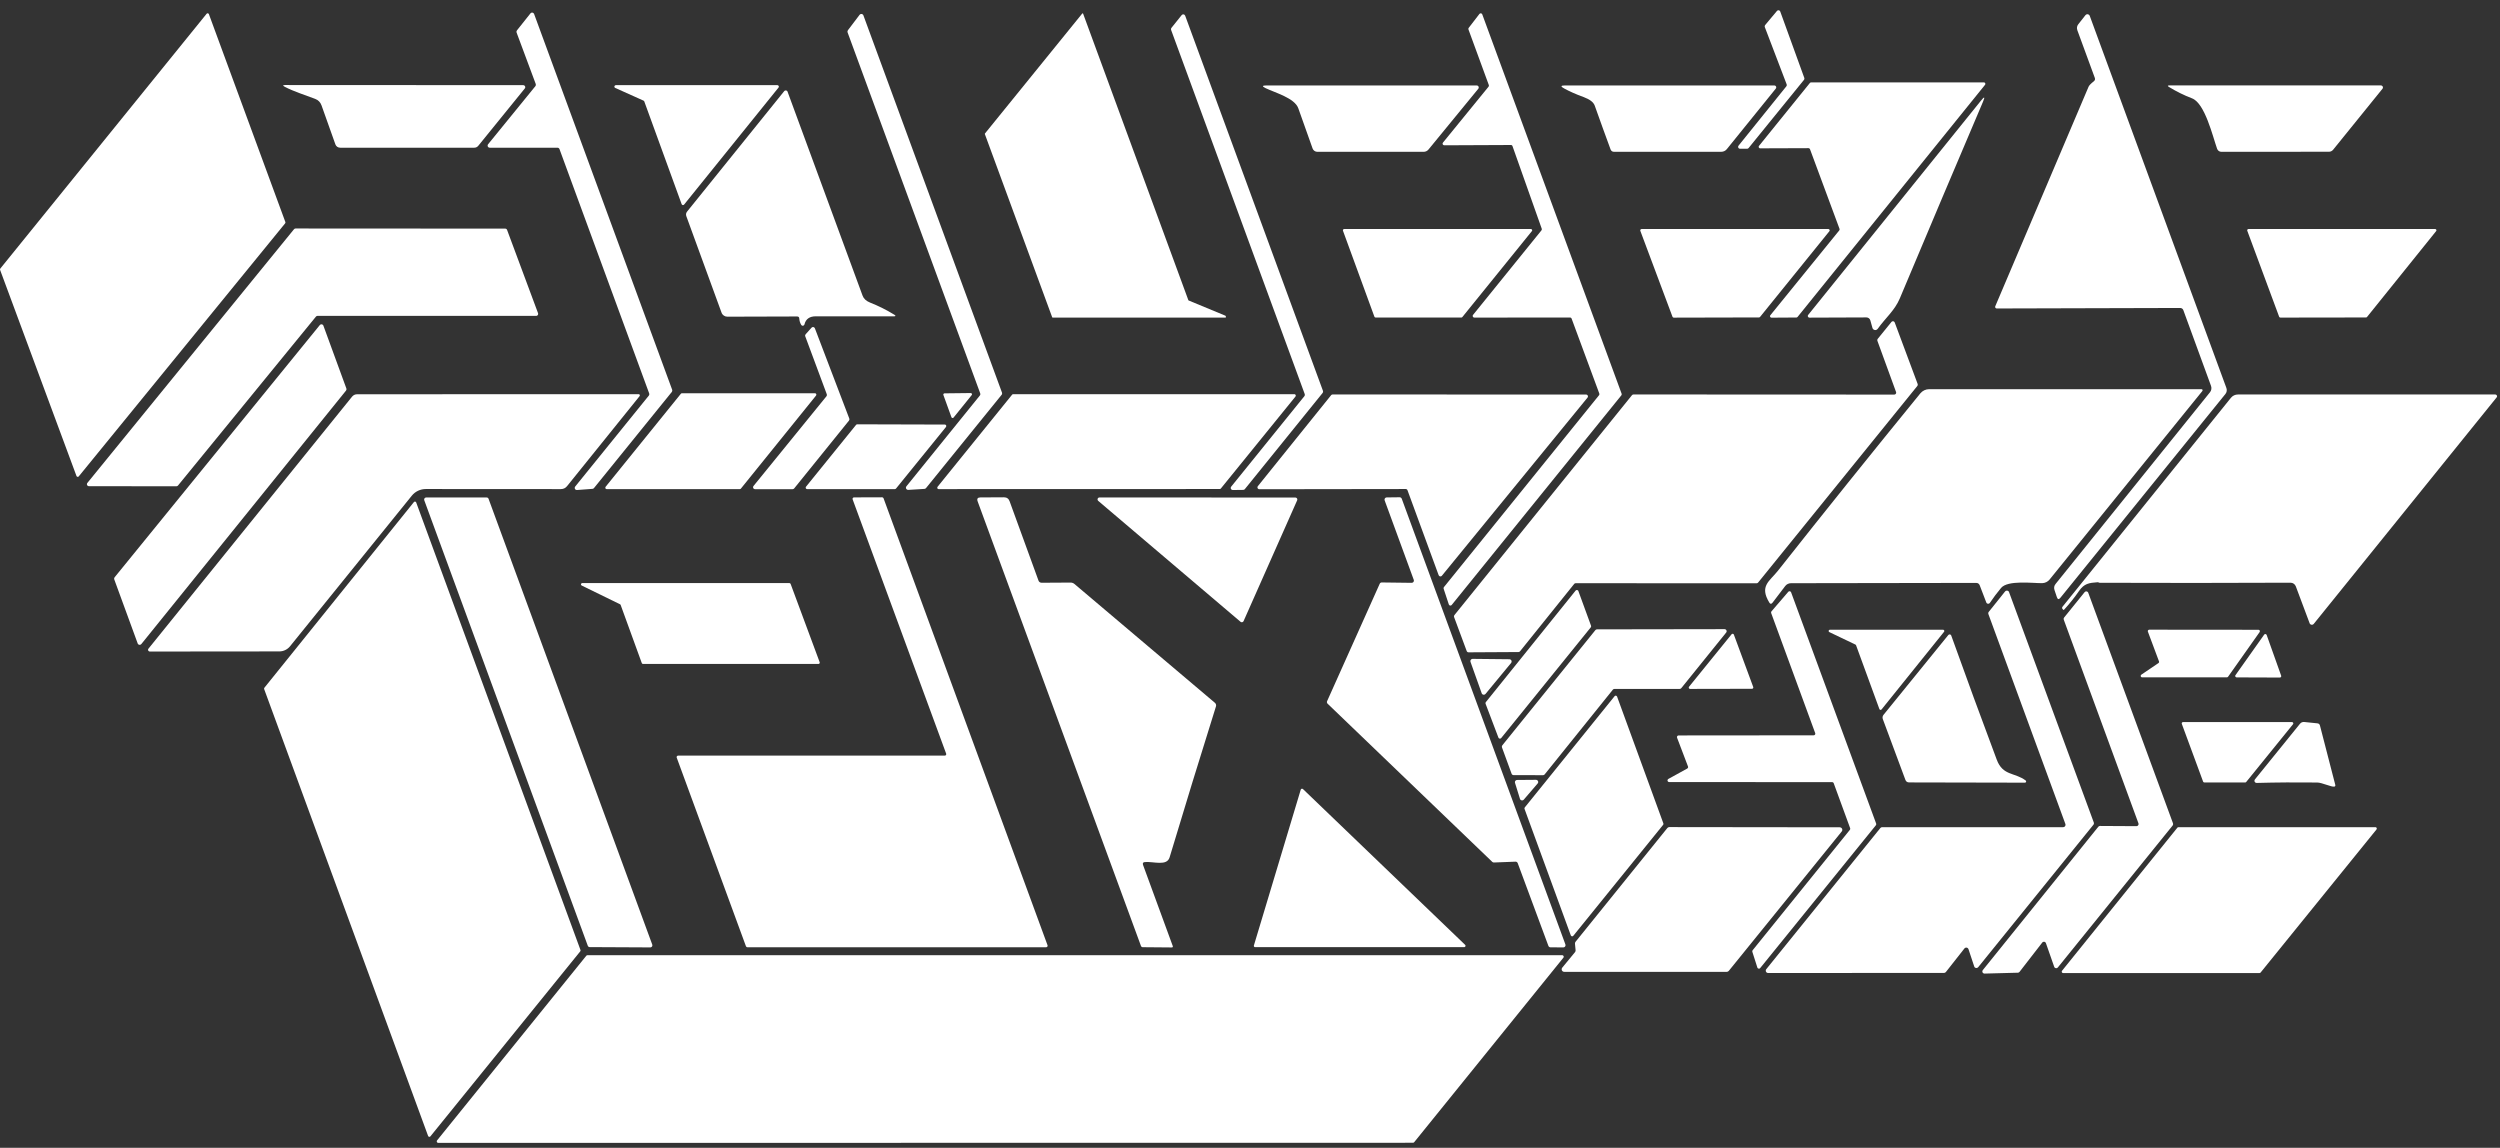 <svg width="159" height="73" viewBox="0 0 159 73" fill="none" xmlns="http://www.w3.org/2000/svg">
<rect x="0" y="0" width="159" height="73" fill="#333333" stroke="none"/>
<path d="M113.633 5.368L112.241 1.721C112.225 1.681 112.233 1.633 112.259 1.599L113.016 0.694C113.061 0.644 113.138 0.638 113.188 0.681C113.204 0.694 113.215 0.712 113.223 0.731L114.755 4.958C114.768 4.998 114.763 5.043 114.737 5.074L111.211 9.415C111.187 9.445 111.153 9.46 111.116 9.46H110.666C110.6 9.463 110.544 9.41 110.544 9.341C110.544 9.312 110.555 9.286 110.57 9.265L113.612 5.49C113.641 5.456 113.649 5.411 113.633 5.368Z" fill="white"/>
<path d="M31.041 9.177L34.053 5.477C34.082 5.44 34.09 5.389 34.074 5.344L32.854 2.068C32.838 2.023 32.846 1.972 32.875 1.935L33.738 0.85C33.785 0.792 33.87 0.784 33.928 0.831C33.947 0.847 33.96 0.866 33.968 0.887L42.751 24.791C42.767 24.837 42.759 24.887 42.73 24.924L37.777 31.041C37.753 31.07 37.719 31.089 37.682 31.091L36.697 31.165C36.623 31.171 36.557 31.118 36.552 31.044C36.549 31.009 36.559 30.975 36.581 30.946L41.268 25.157C41.297 25.12 41.306 25.072 41.29 25.027L35.583 9.482C35.562 9.429 35.511 9.394 35.456 9.394H31.144C31.07 9.394 31.009 9.333 31.012 9.259C31.012 9.23 31.022 9.201 31.041 9.177Z" fill="white"/>
<path d="M0.019 17.081L13.142 0.874C13.174 0.839 13.227 0.834 13.261 0.866C13.272 0.874 13.28 0.887 13.285 0.897L18.15 14.124C18.161 14.153 18.153 14.182 18.134 14.206L5.008 30.3C4.976 30.334 4.923 30.339 4.889 30.308C4.878 30.3 4.87 30.286 4.865 30.276L0.005 17.163C-0.005 17.136 0 17.105 0.019 17.081Z" fill="white"/>
<path d="M62.343 25.019L53.905 2.057C53.889 2.012 53.897 1.961 53.926 1.924L54.67 0.942C54.718 0.881 54.805 0.868 54.866 0.916C54.887 0.932 54.903 0.956 54.913 0.979L63.728 24.974C63.743 25.019 63.736 25.072 63.704 25.109L58.894 31.043C58.87 31.072 58.834 31.091 58.794 31.094L57.764 31.157C57.687 31.16 57.621 31.102 57.616 31.025C57.616 30.99 57.624 30.956 57.648 30.93L62.319 25.154C62.351 25.117 62.359 25.064 62.343 25.019Z" fill="white"/>
<path d="M99.853 20.194L93.768 20.199C93.71 20.199 93.662 20.151 93.662 20.093C93.662 20.069 93.67 20.046 93.686 20.027L98.037 14.651C98.061 14.622 98.066 14.585 98.056 14.55L96.195 9.294C96.182 9.251 96.142 9.222 96.097 9.222L91.859 9.241C91.801 9.241 91.751 9.198 91.748 9.14C91.748 9.114 91.756 9.087 91.775 9.066L94.673 5.511C94.697 5.482 94.702 5.442 94.689 5.408L93.394 1.874C93.381 1.84 93.386 1.803 93.408 1.774L94.091 0.887C94.128 0.842 94.194 0.834 94.239 0.869C94.255 0.882 94.265 0.898 94.273 0.916L103.135 25.04C103.148 25.075 103.143 25.114 103.119 25.143L92.328 38.476C92.291 38.521 92.225 38.529 92.18 38.492C92.164 38.479 92.153 38.463 92.145 38.442L91.814 37.441C91.804 37.407 91.809 37.37 91.833 37.341L101.701 25.133C101.724 25.104 101.73 25.064 101.716 25.03L99.954 20.263C99.938 20.22 99.898 20.194 99.853 20.194Z" fill="white"/>
<path d="M75.599 19.111L77.939 20.08C77.939 20.08 77.958 20.096 77.958 20.107L77.968 20.162C77.971 20.181 77.96 20.197 77.942 20.199C77.942 20.199 77.939 20.199 77.936 20.199H66.949C66.949 20.199 66.925 20.194 66.92 20.181L62.635 8.524C62.635 8.524 62.635 8.502 62.64 8.494L68.834 0.855C68.834 0.855 68.865 0.842 68.879 0.855C68.881 0.858 68.884 0.863 68.886 0.869L75.581 19.095C75.581 19.095 75.591 19.111 75.599 19.114V19.111Z" fill="white"/>
<path d="M74.501 1.776L75.154 0.961C75.2 0.905 75.281 0.897 75.337 0.942C75.356 0.958 75.369 0.977 75.377 0.998L84.141 24.86C84.157 24.902 84.151 24.95 84.122 24.987L79.17 31.11C79.146 31.139 79.109 31.157 79.069 31.157L78.405 31.165C78.334 31.165 78.275 31.11 78.273 31.038C78.273 31.006 78.283 30.977 78.302 30.953L82.963 25.191C82.992 25.154 82.997 25.106 82.981 25.064L74.482 1.903C74.466 1.861 74.472 1.813 74.501 1.776Z" fill="white"/>
<path d="M133.228 4.947L132.122 1.932C132.069 1.787 132.09 1.654 132.185 1.535L132.635 0.964C132.691 0.895 132.791 0.884 132.858 0.94C132.879 0.958 132.897 0.982 132.908 1.009L141.6 24.68C141.645 24.807 141.624 24.948 141.54 25.053L131.042 38.018C130.941 38.142 130.867 38.127 130.817 37.976L130.666 37.528C130.618 37.383 130.642 37.253 130.737 37.137L140.555 24.948C140.648 24.834 140.671 24.68 140.621 24.543L138.861 19.728C138.832 19.643 138.75 19.585 138.657 19.587L126.992 19.619C126.936 19.619 126.891 19.574 126.891 19.519C126.891 19.505 126.894 19.492 126.899 19.479C128.874 14.836 130.851 10.18 132.834 5.514C132.868 5.434 132.977 5.32 133.165 5.172C133.241 5.111 133.263 5.037 133.228 4.947Z" fill="white"/>
<path d="M115.025 9.423L111.947 9.434C111.894 9.434 111.852 9.391 111.852 9.339C111.852 9.315 111.86 9.294 111.873 9.278L115.11 5.275C115.128 5.254 115.155 5.241 115.184 5.241H126.174C126.227 5.238 126.269 5.281 126.269 5.334C126.269 5.358 126.261 5.379 126.248 5.395L114.324 20.159C114.305 20.18 114.279 20.194 114.25 20.194L112.667 20.204C112.614 20.204 112.572 20.159 112.572 20.109C112.572 20.088 112.579 20.069 112.593 20.051L116.979 14.651C117 14.624 117.005 14.59 116.995 14.558L115.115 9.487C115.102 9.45 115.065 9.423 115.025 9.423Z" fill="white"/>
<path d="M20.04 6.287C19.429 6.051 18.695 5.826 18.113 5.522C17.97 5.445 17.978 5.408 18.14 5.408L33.277 5.416C33.349 5.416 33.407 5.474 33.407 5.545C33.407 5.575 33.397 5.604 33.378 5.625L30.419 9.272C30.352 9.354 30.268 9.394 30.162 9.394H21.636C21.498 9.394 21.377 9.312 21.332 9.185L20.45 6.705C20.379 6.504 20.241 6.363 20.04 6.287Z" fill="white"/>
<path d="M49.514 5.569L43.51 13.01C43.479 13.05 43.42 13.055 43.381 13.023C43.367 13.012 43.357 12.999 43.352 12.983L40.977 6.453C40.969 6.43 40.951 6.411 40.927 6.4L39.13 5.593C39.082 5.572 39.061 5.519 39.082 5.471C39.098 5.437 39.132 5.416 39.169 5.416H49.442C49.492 5.418 49.535 5.461 49.535 5.511C49.535 5.532 49.527 5.553 49.514 5.569Z" fill="white"/>
<path d="M82.574 6.893C82.346 6.234 81.086 5.895 80.493 5.607C80.258 5.493 80.271 5.435 80.533 5.435H93.921C93.993 5.435 94.051 5.495 94.048 5.567C94.048 5.596 94.038 5.625 94.019 5.646L90.853 9.508C90.779 9.601 90.663 9.656 90.544 9.656H83.775C83.643 9.651 83.527 9.569 83.482 9.447C83.175 8.6 82.873 7.748 82.574 6.893Z" fill="white"/>
<path d="M100.708 6.17C100.232 5.996 99.819 5.813 99.472 5.622C99.242 5.498 99.26 5.435 99.522 5.435H112.847C112.913 5.435 112.969 5.488 112.969 5.556C112.969 5.585 112.958 5.612 112.942 5.633L109.824 9.487C109.739 9.593 109.61 9.654 109.472 9.654H102.646C102.55 9.656 102.468 9.598 102.434 9.508C102.098 8.595 101.761 7.666 101.425 6.718C101.346 6.499 101.108 6.316 100.708 6.17Z" fill="white"/>
<path d="M139.414 6.255C138.909 6.062 138.421 5.821 137.953 5.535C137.839 5.466 137.85 5.432 137.982 5.432H151.426C151.497 5.434 151.556 5.493 151.556 5.564C151.556 5.593 151.545 5.622 151.526 5.644L148.382 9.529C148.318 9.606 148.223 9.651 148.125 9.651L141.283 9.656C141.158 9.656 141.05 9.58 141.008 9.463C140.722 8.658 140.237 6.573 139.414 6.255Z" fill="white"/>
<path d="M50.697 20.128L46.258 20.141C46.094 20.141 45.946 20.04 45.89 19.884L43.651 13.751C43.611 13.643 43.63 13.545 43.701 13.455L49.876 5.797C49.919 5.744 49.998 5.736 50.051 5.779C50.069 5.792 50.083 5.81 50.088 5.831C51.668 10.138 53.259 14.46 54.858 18.799C54.929 18.997 55.088 19.143 55.329 19.241C55.866 19.453 56.38 19.709 56.872 20.011C56.989 20.082 56.978 20.12 56.843 20.12C55.183 20.12 53.532 20.12 51.888 20.117C51.491 20.117 51.25 20.286 51.165 20.628C51.152 20.689 51.091 20.728 51.03 20.715C50.999 20.707 50.969 20.686 50.954 20.657C50.882 20.532 50.842 20.398 50.834 20.257C50.829 20.17 50.784 20.128 50.697 20.128Z" fill="white"/>
<path d="M118.953 20.376C118.921 20.263 118.818 20.186 118.702 20.188L115.081 20.202C115.023 20.202 114.975 20.154 114.975 20.096C114.975 20.072 114.983 20.048 114.999 20.03L125.989 6.401C126.216 6.117 126.259 6.144 126.116 6.477C124.372 10.572 122.609 14.736 120.83 18.974C120.504 19.752 119.904 20.231 119.422 20.914C119.361 20.998 119.244 21.02 119.16 20.959C119.125 20.935 119.099 20.898 119.088 20.858L118.953 20.376Z" fill="white"/>
<path d="M20.093 20.138L11.321 30.879C11.297 30.909 11.26 30.927 11.223 30.927L5.654 30.922C5.582 30.922 5.527 30.864 5.527 30.795C5.527 30.766 5.537 30.739 5.556 30.715L18.698 14.58C18.722 14.55 18.759 14.532 18.796 14.532L32.131 14.54C32.184 14.54 32.232 14.572 32.25 14.622L34.22 19.919C34.243 19.985 34.212 20.056 34.145 20.083C34.132 20.088 34.116 20.09 34.1 20.09H20.191C20.154 20.09 20.117 20.109 20.093 20.138Z" fill="white"/>
<path d="M92.942 20.196H87.489C87.455 20.196 87.426 20.175 87.412 20.143L85.414 14.678C85.398 14.635 85.419 14.588 85.462 14.572C85.472 14.569 85.48 14.566 85.491 14.566H97.365C97.41 14.566 97.447 14.604 97.447 14.649C97.447 14.667 97.442 14.683 97.428 14.699L93.005 20.165C92.99 20.183 92.966 20.196 92.942 20.196Z" fill="white"/>
<path d="M111.87 20.189L106.452 20.202C106.415 20.202 106.383 20.181 106.37 20.146L104.326 14.685C104.308 14.64 104.332 14.59 104.377 14.572C104.387 14.566 104.398 14.566 104.408 14.566H116.28C116.327 14.566 116.367 14.606 116.367 14.654C116.367 14.675 116.359 14.694 116.346 14.709L111.939 20.157C111.923 20.178 111.897 20.189 111.87 20.189Z" fill="white"/>
<path d="M150.481 20.191L145.034 20.199C144.999 20.199 144.967 20.178 144.954 20.146L142.927 14.678C142.911 14.635 142.932 14.588 142.974 14.572C142.985 14.569 142.993 14.566 143.003 14.566H154.875C154.92 14.566 154.957 14.604 154.957 14.649C154.957 14.667 154.952 14.683 154.938 14.699L150.544 20.159C150.529 20.178 150.505 20.191 150.481 20.191Z" fill="white"/>
<path d="M111.719 37.097L100.213 37.092C100.176 37.092 100.142 37.108 100.118 37.137L96.671 41.425C96.648 41.454 96.613 41.47 96.576 41.47L93.397 41.488C93.347 41.488 93.302 41.457 93.283 41.409L92.479 39.244C92.463 39.204 92.471 39.159 92.497 39.125L103.794 25.133C103.818 25.104 103.853 25.088 103.89 25.088L120.475 25.096C120.541 25.096 120.597 25.04 120.597 24.974C120.597 24.961 120.597 24.945 120.589 24.932L119.401 21.673C119.387 21.634 119.393 21.589 119.419 21.557L120.295 20.477C120.338 20.424 120.414 20.416 120.467 20.456C120.483 20.469 120.496 20.488 120.504 20.509L121.965 24.426C121.979 24.466 121.971 24.511 121.944 24.545L111.815 37.052C111.791 37.081 111.756 37.097 111.719 37.097Z" fill="white"/>
<path d="M7.287 36.719L20.337 20.678C20.381 20.62 20.466 20.609 20.527 20.654C20.546 20.67 20.561 20.691 20.569 20.715L22.03 24.709C22.046 24.754 22.038 24.802 22.009 24.839L8.989 40.962C8.941 41.02 8.857 41.03 8.799 40.983C8.777 40.967 8.764 40.946 8.756 40.922L7.266 36.848C7.25 36.803 7.258 36.756 7.287 36.719Z" fill="white"/>
<path d="M52.584 25.075L51.213 21.387C51.197 21.343 51.208 21.292 51.239 21.258L51.613 20.842C51.66 20.789 51.74 20.784 51.793 20.832C51.809 20.845 51.819 20.863 51.827 20.882L54.016 26.623C54.032 26.665 54.024 26.713 53.998 26.747L50.509 31.065C50.485 31.094 50.448 31.112 50.411 31.112H48.021C47.949 31.112 47.894 31.057 47.894 30.988C47.894 30.959 47.904 30.932 47.923 30.909L52.566 25.199C52.592 25.165 52.6 25.117 52.584 25.075Z" fill="white"/>
<path d="M113.08 36.295C116.026 32.563 119.046 28.804 122.135 25.016C122.273 24.85 122.476 24.752 122.693 24.752H140.015C140.055 24.752 140.086 24.784 140.086 24.823C140.086 24.839 140.081 24.855 140.07 24.868L130.356 36.856C130.24 37.002 130.062 37.086 129.877 37.089C129.274 37.094 127.691 36.883 127.265 37.396C127.003 37.711 126.767 38.029 126.555 38.344C126.516 38.402 126.433 38.418 126.375 38.378C126.354 38.362 126.338 38.344 126.328 38.317L125.912 37.232C125.872 37.126 125.796 37.073 125.682 37.073L113.906 37.092C113.763 37.092 113.625 37.158 113.538 37.274L112.733 38.331C112.656 38.428 112.587 38.426 112.524 38.317C111.889 37.264 112.54 36.978 113.08 36.295Z" fill="white"/>
<path d="M38.516 30.961L43.301 25.046C43.317 25.024 43.344 25.011 43.37 25.011H51.832C51.883 25.011 51.922 25.053 51.92 25.104C51.92 25.122 51.912 25.141 51.901 25.157L47.123 31.073C47.108 31.094 47.081 31.107 47.055 31.107H38.584C38.534 31.107 38.494 31.065 38.497 31.014C38.497 30.996 38.505 30.977 38.516 30.961Z" fill="white"/>
<path d="M60.512 26.536L60.001 25.125C59.985 25.085 60.003 25.038 60.046 25.022C60.056 25.019 60.064 25.017 60.075 25.017L61.737 24.998C61.782 24.998 61.817 25.032 61.819 25.075C61.819 25.093 61.814 25.112 61.801 25.128L60.647 26.557C60.617 26.591 60.57 26.597 60.535 26.568C60.525 26.56 60.517 26.549 60.512 26.536Z" fill="white"/>
<path d="M27.084 31.102C26.734 31.102 26.406 31.258 26.189 31.528L18.444 41.107C18.277 41.311 18.028 41.43 17.766 41.43L9.529 41.438C9.468 41.438 9.418 41.39 9.415 41.329C9.415 41.303 9.423 41.276 9.442 41.255L22.393 25.226C22.47 25.13 22.586 25.075 22.711 25.075L40.62 25.069C40.662 25.069 40.697 25.106 40.694 25.149C40.694 25.165 40.689 25.18 40.678 25.194L36.067 30.916C35.964 31.044 35.832 31.107 35.665 31.107L27.084 31.102Z" fill="white"/>
<path d="M64.437 25.069H82.325C82.375 25.072 82.415 25.114 82.412 25.165C82.412 25.183 82.404 25.202 82.394 25.218L77.648 31.067C77.632 31.088 77.606 31.102 77.579 31.102L59.696 31.107C59.646 31.107 59.606 31.065 59.609 31.014C59.609 30.996 59.617 30.977 59.628 30.961L64.368 25.104C64.384 25.083 64.411 25.069 64.437 25.069Z" fill="white"/>
<path d="M79.998 30.922L84.66 25.133C84.683 25.104 84.718 25.088 84.755 25.088L100.875 25.093C100.941 25.093 100.994 25.146 100.994 25.212C100.994 25.239 100.986 25.265 100.967 25.287L91.703 36.618C91.661 36.669 91.587 36.676 91.536 36.634C91.52 36.621 91.507 36.602 91.499 36.584L89.517 31.181C89.501 31.134 89.456 31.102 89.406 31.102L80.091 31.115C80.025 31.115 79.972 31.062 79.972 30.996C79.972 30.97 79.98 30.943 79.998 30.922Z" fill="white"/>
<path d="M133.398 37.031C132.86 37.071 132.553 37.11 132.222 37.592C131.934 38.01 131.616 38.407 131.272 38.78C131.254 38.799 131.238 38.799 131.219 38.78L131.174 38.727C131.14 38.69 131.14 38.632 131.174 38.59L141.886 25.302C141.995 25.167 142.156 25.09 142.328 25.09H158.702C158.763 25.093 158.813 25.143 158.813 25.204C158.813 25.228 158.805 25.252 158.79 25.27L147.154 39.68C147.101 39.746 147.003 39.755 146.937 39.702C146.915 39.686 146.9 39.662 146.892 39.638L146.013 37.29C145.96 37.153 145.828 37.06 145.679 37.06C141.63 37.078 137.585 37.081 133.548 37.065C133.522 37.065 133.498 37.06 133.477 37.047C133.453 37.033 133.427 37.028 133.4 37.031H133.398Z" fill="white"/>
<path d="M60.165 27.155L56.986 31.073C56.967 31.094 56.941 31.107 56.912 31.107H51.337C51.284 31.11 51.242 31.067 51.242 31.014C51.242 30.991 51.25 30.969 51.263 30.953L54.447 27.02C54.466 26.999 54.492 26.986 54.522 26.986L60.093 27.002C60.146 27.002 60.186 27.049 60.183 27.099C60.183 27.118 60.175 27.139 60.165 27.155Z" fill="white"/>
<path d="M31.072 31.724L41.483 60.075C41.509 60.144 41.475 60.221 41.406 60.247C41.39 60.252 41.374 60.255 41.358 60.255L37.507 60.236C37.452 60.236 37.401 60.202 37.383 60.149L26.983 31.816C26.959 31.748 26.994 31.671 27.062 31.647C27.076 31.642 27.091 31.639 27.107 31.639H30.948C31.004 31.639 31.054 31.671 31.072 31.724Z" fill="white"/>
<path d="M60.175 47.931L54.228 31.761C54.209 31.71 54.236 31.657 54.286 31.639C54.297 31.636 54.305 31.634 54.315 31.634L56.105 31.628C56.144 31.628 56.181 31.655 56.194 31.692L66.623 60.117C66.642 60.168 66.615 60.221 66.565 60.239C66.555 60.242 66.544 60.244 66.533 60.244H47.531C47.491 60.244 47.454 60.215 47.441 60.178L43.039 48.185C43.021 48.135 43.047 48.082 43.097 48.063C43.108 48.061 43.119 48.058 43.129 48.058H60.086C60.138 48.058 60.181 48.016 60.181 47.963C60.181 47.952 60.181 47.941 60.175 47.931Z" fill="white"/>
<path d="M72.698 55.011L74.585 60.16C74.609 60.226 74.585 60.258 74.517 60.258L72.677 60.242C72.627 60.242 72.584 60.21 72.566 60.165L62.179 31.89C62.118 31.721 62.177 31.636 62.357 31.636L63.852 31.628C64.032 31.628 64.151 31.713 64.212 31.883L66.049 36.928C66.078 37.01 66.157 37.063 66.245 37.063L68.09 37.052C68.182 37.052 68.264 37.081 68.336 37.142L77.269 44.699C77.335 44.755 77.362 44.847 77.335 44.929C76.319 48.166 75.337 51.364 74.387 54.527C74.215 55.101 73.378 54.784 72.817 54.826C72.698 54.837 72.658 54.898 72.698 55.011Z" fill="white"/>
<path d="M78.897 39.545L69.847 31.856C69.794 31.811 69.789 31.734 69.832 31.681C69.855 31.652 69.89 31.637 69.927 31.637L82.386 31.644C82.455 31.644 82.51 31.7 82.51 31.769C82.51 31.787 82.508 31.803 82.5 31.819L79.091 39.503C79.061 39.567 78.987 39.593 78.926 39.564C78.916 39.559 78.908 39.553 78.897 39.545Z" fill="white"/>
<path d="M89.916 36.88L88.064 31.824C88.037 31.75 88.074 31.671 88.148 31.644C88.164 31.639 88.177 31.636 88.193 31.636L89.019 31.626C89.077 31.626 89.13 31.663 89.151 31.718L99.559 60.065C99.586 60.136 99.551 60.218 99.48 60.245C99.464 60.25 99.445 60.255 99.427 60.255L98.612 60.25C98.553 60.25 98.5 60.215 98.479 60.16L96.526 54.895C96.505 54.84 96.452 54.802 96.391 54.802L95.009 54.855C94.972 54.855 94.935 54.842 94.909 54.816L84.435 44.755C84.392 44.715 84.379 44.651 84.403 44.596L87.749 37.129C87.77 37.076 87.823 37.044 87.878 37.044L89.781 37.068C89.858 37.068 89.924 37.007 89.924 36.93C89.924 36.912 89.924 36.896 89.916 36.88Z" fill="white"/>
<path d="M26.469 31.954L36.919 60.422C36.93 60.448 36.925 60.48 36.906 60.504L27.372 72.275C27.34 72.309 27.287 72.314 27.253 72.282C27.242 72.275 27.234 72.261 27.229 72.251L16.8 43.825C16.79 43.799 16.795 43.767 16.813 43.743L26.326 31.93C26.358 31.896 26.411 31.89 26.446 31.922C26.456 31.93 26.464 31.943 26.469 31.954Z" fill="white"/>
<path d="M37.031 37.084H50.207C50.242 37.084 50.271 37.108 50.284 37.139L52.131 42.116C52.147 42.158 52.126 42.206 52.084 42.221C52.073 42.224 52.063 42.227 52.052 42.227H40.895C40.861 42.229 40.832 42.208 40.819 42.176L39.474 38.476C39.466 38.458 39.453 38.442 39.434 38.431L36.996 37.24C36.957 37.221 36.938 37.171 36.957 37.131C36.97 37.102 36.999 37.084 37.031 37.084Z" fill="white"/>
<path d="M101.174 39.898L95.478 46.938C95.443 46.983 95.377 46.991 95.332 46.957C95.319 46.946 95.306 46.931 95.3 46.912L94.482 44.757C94.469 44.723 94.474 44.686 94.498 44.657L100.208 37.563C100.245 37.518 100.308 37.513 100.353 37.547C100.369 37.558 100.38 37.574 100.385 37.592L101.19 39.797C101.203 39.831 101.198 39.868 101.174 39.898Z" fill="white"/>
<path d="M131.359 52.407L126.463 39.059C126.444 39.008 126.452 38.953 126.486 38.913L127.521 37.619C127.572 37.555 127.667 37.544 127.73 37.595C127.752 37.611 127.768 37.632 127.775 37.658L133.165 52.309C133.183 52.359 133.175 52.415 133.141 52.455L125.814 61.512C125.761 61.576 125.669 61.584 125.605 61.534C125.584 61.518 125.568 61.494 125.56 61.467L125.195 60.366C125.168 60.289 125.084 60.247 125.007 60.274C124.98 60.282 124.957 60.3 124.938 60.321L123.757 61.822C123.728 61.856 123.686 61.878 123.641 61.878L112.447 61.883C112.365 61.883 112.299 61.814 112.302 61.732C112.302 61.7 112.312 61.666 112.333 61.642L119.589 52.664C119.618 52.629 119.66 52.608 119.705 52.608H131.222C131.304 52.605 131.37 52.537 131.367 52.455C131.367 52.439 131.365 52.423 131.359 52.407Z" fill="white"/>
<path d="M112.664 38.884L113.734 37.64C113.771 37.595 113.839 37.589 113.882 37.626C113.895 37.637 113.906 37.653 113.914 37.671L119.324 52.38C119.337 52.415 119.332 52.455 119.308 52.484L111.952 61.565C111.918 61.613 111.852 61.621 111.804 61.586C111.785 61.573 111.775 61.555 111.767 61.533L111.449 60.536C111.439 60.501 111.444 60.464 111.468 60.435L117.654 52.775C117.677 52.746 117.683 52.706 117.67 52.672L116.624 49.813C116.608 49.77 116.568 49.744 116.523 49.744L106.158 49.739C106.1 49.739 106.052 49.691 106.052 49.633C106.052 49.596 106.073 49.559 106.108 49.54L107.309 48.879C107.354 48.852 107.376 48.799 107.357 48.749L106.661 46.917C106.64 46.861 106.669 46.801 106.722 46.782C106.732 46.777 106.746 46.777 106.759 46.774L115.348 46.766C115.406 46.766 115.454 46.719 115.454 46.66C115.454 46.647 115.454 46.636 115.446 46.623L112.646 38.989C112.632 38.953 112.64 38.913 112.664 38.884Z" fill="white"/>
<path d="M136.005 52.362L131.254 39.408C131.238 39.363 131.246 39.315 131.275 39.278L132.58 37.663C132.625 37.605 132.709 37.595 132.77 37.64C132.789 37.655 132.805 37.677 132.813 37.7L138.204 52.367C138.22 52.412 138.212 52.462 138.183 52.499L130.88 61.528C130.833 61.586 130.748 61.597 130.69 61.549C130.669 61.533 130.655 61.512 130.647 61.488L130.121 59.985C130.097 59.913 130.02 59.876 129.949 59.903C129.925 59.911 129.904 59.927 129.888 59.945L128.442 61.811C128.419 61.843 128.379 61.864 128.339 61.864L126.214 61.92C126.14 61.92 126.076 61.862 126.076 61.788C126.076 61.756 126.087 61.724 126.105 61.7L133.453 52.581C133.48 52.55 133.517 52.531 133.559 52.531L135.878 52.544C135.952 52.544 136.013 52.484 136.013 52.409C136.013 52.394 136.01 52.378 136.005 52.362Z" fill="white"/>
<path d="M98.138 49.302L96.261 49.297C96.206 49.297 96.155 49.262 96.137 49.209L95.525 47.534C95.509 47.489 95.517 47.441 95.546 47.404L101.465 40.077C101.489 40.046 101.528 40.027 101.568 40.027L109.681 40.014C109.755 40.014 109.813 40.072 109.816 40.144C109.816 40.175 109.805 40.205 109.784 40.231L106.931 43.765C106.907 43.796 106.867 43.815 106.828 43.815H102.68C102.64 43.815 102.601 43.831 102.577 43.863L98.241 49.252C98.217 49.283 98.177 49.302 98.138 49.302Z" fill="white"/>
<path d="M123.641 40.183L119.665 45.123C119.636 45.157 119.586 45.16 119.554 45.13C119.544 45.123 119.536 45.109 119.53 45.099L118.045 41.038C118.037 41.02 118.024 41.004 118.006 40.996L116.346 40.202C116.306 40.183 116.29 40.136 116.309 40.096C116.322 40.07 116.349 40.051 116.38 40.051H123.577C123.622 40.051 123.657 40.088 123.659 40.13C123.659 40.149 123.654 40.167 123.641 40.183Z" fill="white"/>
<path d="M137.312 42.063L136.606 40.173C136.587 40.125 136.614 40.072 136.661 40.054C136.672 40.051 136.682 40.048 136.693 40.048L143.639 40.054C143.689 40.054 143.731 40.096 143.729 40.149C143.729 40.168 143.723 40.186 143.713 40.199L141.706 43.039C141.69 43.063 141.661 43.079 141.632 43.079H136.238C136.187 43.079 136.145 43.037 136.148 42.984C136.148 42.955 136.164 42.926 136.187 42.91L137.278 42.171C137.312 42.148 137.328 42.102 137.312 42.063Z" fill="white"/>
<path d="M111.425 43.807L107.489 43.815C107.442 43.815 107.405 43.778 107.405 43.73C107.405 43.712 107.41 43.693 107.423 43.677L110.131 40.337C110.163 40.303 110.216 40.297 110.25 40.329C110.261 40.337 110.269 40.35 110.274 40.361L111.505 43.693C111.521 43.738 111.499 43.786 111.454 43.802C111.444 43.804 111.436 43.807 111.425 43.807Z" fill="white"/>
<path d="M126.995 48.32C127.381 49.347 128.117 49.114 128.826 49.633C128.863 49.657 128.874 49.707 128.85 49.744C128.834 49.768 128.808 49.781 128.779 49.778L121.42 49.762C121.301 49.762 121.222 49.704 121.182 49.596L119.747 45.734C119.713 45.644 119.729 45.541 119.79 45.466L123.911 40.39C123.948 40.342 124.017 40.334 124.064 40.371C124.08 40.384 124.094 40.4 124.099 40.421C125.044 43.06 126.01 45.691 126.995 48.32Z" fill="white"/>
<path d="M144.16 40.385L145.081 42.971C145.1 43.018 145.076 43.069 145.028 43.087C145.018 43.09 145.007 43.092 144.996 43.092L142.252 43.082C142.201 43.082 142.162 43.042 142.159 42.994C142.159 42.976 142.164 42.955 142.177 42.939L144.001 40.363C144.03 40.324 144.086 40.313 144.126 40.34C144.141 40.35 144.152 40.366 144.16 40.385Z" fill="white"/>
<path d="M93.659 41.904L95.999 41.928C96.079 41.928 96.142 41.994 96.139 42.073C96.139 42.105 96.129 42.137 96.108 42.161L94.48 44.133C94.429 44.193 94.339 44.204 94.279 44.154C94.257 44.138 94.242 44.114 94.234 44.087L93.524 42.094C93.498 42.02 93.537 41.938 93.612 41.912C93.627 41.907 93.643 41.904 93.659 41.904Z" fill="white"/>
<path d="M96.973 51.356L102.688 44.278C102.72 44.239 102.778 44.233 102.818 44.265C102.831 44.276 102.841 44.289 102.847 44.305L105.79 52.367C105.801 52.397 105.798 52.431 105.777 52.457L100.062 59.517C100.03 59.556 99.972 59.562 99.932 59.53C99.919 59.519 99.909 59.506 99.903 59.49L96.96 51.446C96.949 51.417 96.952 51.383 96.973 51.356Z" fill="white"/>
<path d="M142.794 49.765H140.197C140.163 49.765 140.131 49.747 140.118 49.712L138.763 46.038C138.747 45.993 138.768 45.946 138.813 45.93C138.824 45.927 138.832 45.925 138.842 45.925H145.769C145.817 45.925 145.854 45.962 145.854 46.009C145.854 46.028 145.849 46.046 145.835 46.062L142.86 49.733C142.844 49.755 142.821 49.765 142.794 49.765Z" fill="white"/>
<path d="M148.469 50.028C148.297 50.072 147.683 49.771 147.376 49.768C146.071 49.752 144.787 49.76 143.525 49.795C143.448 49.797 143.384 49.739 143.382 49.662C143.382 49.628 143.392 49.596 143.414 49.57L146.278 46.033C146.349 45.946 146.442 45.909 146.553 45.919L147.384 46.004C147.474 46.012 147.53 46.062 147.551 46.15L148.527 49.93C148.538 49.972 148.512 50.017 148.469 50.028Z" fill="white"/>
<path d="M96.671 50.811L96.354 49.789C96.33 49.715 96.372 49.636 96.446 49.612C96.46 49.606 96.473 49.606 96.486 49.606L97.688 49.596C97.764 49.596 97.831 49.657 97.831 49.734C97.831 49.768 97.82 49.802 97.796 49.829L96.912 50.858C96.862 50.917 96.775 50.925 96.714 50.874C96.692 50.858 96.679 50.835 96.671 50.811Z" fill="white"/>
<path d="M82.87 50.186L93.183 60.093C93.217 60.125 93.217 60.181 93.183 60.212C93.167 60.228 93.146 60.239 93.122 60.239H79.829C79.781 60.242 79.744 60.205 79.744 60.157C79.744 60.149 79.744 60.141 79.747 60.133L82.727 50.223C82.741 50.178 82.788 50.151 82.833 50.165C82.846 50.167 82.86 50.175 82.868 50.186H82.87Z" fill="white"/>
<path d="M131.145 61.74L138.48 52.642C138.496 52.621 138.522 52.608 138.548 52.608H151.076C151.127 52.608 151.166 52.65 151.164 52.701C151.164 52.719 151.156 52.738 151.145 52.754L143.776 61.851C143.76 61.872 143.734 61.886 143.707 61.886H131.214C131.164 61.886 131.124 61.843 131.126 61.793C131.126 61.774 131.134 61.756 131.145 61.74Z" fill="white"/>
<path d="M100.208 60.435L100.168 60.02C100.163 59.977 100.176 59.935 100.202 59.901L106.042 52.664C106.071 52.627 106.118 52.603 106.166 52.603L117.01 52.616C117.1 52.616 117.172 52.688 117.172 52.778C117.172 52.815 117.159 52.849 117.137 52.878L109.951 61.748C109.922 61.785 109.874 61.809 109.827 61.809H99.482C99.392 61.809 99.321 61.737 99.321 61.648C99.321 61.61 99.334 61.573 99.358 61.544L100.173 60.554C100.2 60.52 100.213 60.477 100.208 60.435Z" fill="white"/>
<path d="M37.364 60.75H99.355C99.408 60.75 99.453 60.795 99.453 60.848C99.453 60.869 99.445 60.89 99.432 60.909L89.943 72.643C89.924 72.666 89.895 72.68 89.866 72.68L27.872 72.688C27.819 72.688 27.774 72.64 27.777 72.587C27.777 72.566 27.785 72.545 27.798 72.529L37.288 60.787C37.306 60.763 37.335 60.75 37.364 60.75Z" fill="white"/>
</svg>
